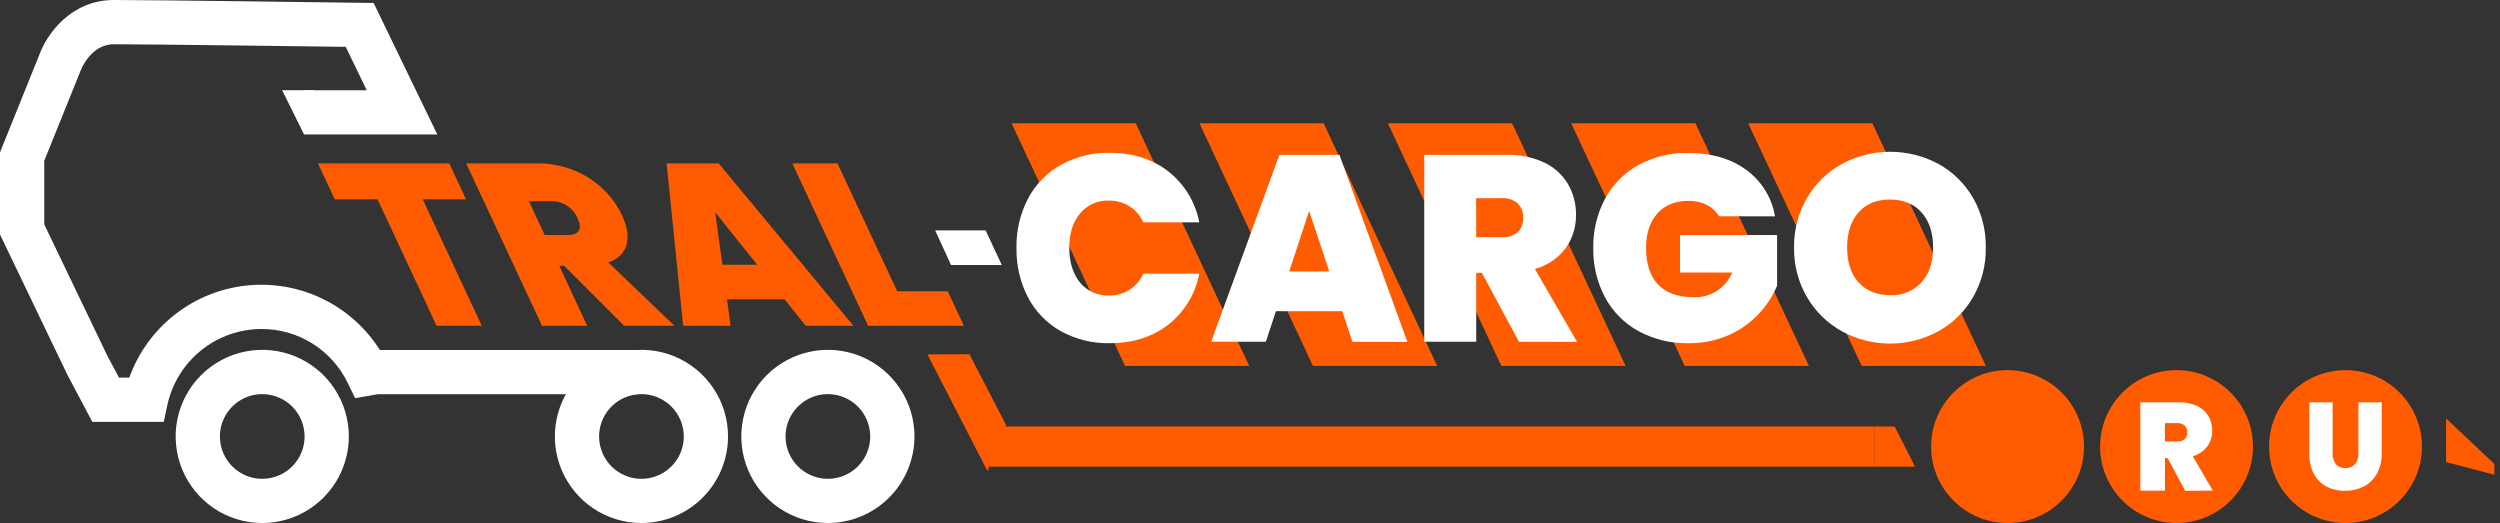<svg width="239" height="50" viewBox="0 0 239 50" fill="none" xmlns="http://www.w3.org/2000/svg">
<rect x="0" y="0" width="239" height="50" fill="#333333" stroke="none"/>
<path d="M42.952 15.619L44.553 19.054H40.411L46.052 31.138H41.735L36.094 19.054H31.998L30.394 15.619H42.952Z" fill="#FF5B00"/>
<path d="M59.667 31.149L53.927 25.41H53.465L56.136 31.149H51.816L44.565 15.618H51.356C52.547 15.608 53.727 15.828 54.834 16.268C55.869 16.68 56.817 17.286 57.625 18.053C58.396 18.777 59.023 19.64 59.474 20.597C59.965 21.654 60.108 22.583 59.903 23.382C59.694 24.183 59.111 24.754 58.154 25.089L64.483 31.149H59.667ZM52.072 22.47H54.208C54.797 22.47 55.172 22.331 55.335 22.05C55.498 21.769 55.459 21.367 55.211 20.842C54.995 20.363 54.648 19.955 54.211 19.664C53.762 19.373 53.236 19.224 52.701 19.235H50.565L52.072 22.47Z" fill="#FF5B00"/>
<path d="M75.008 28.614H69.5L69.845 31.149H65.313L63.724 15.618H68.703L81.587 31.149H77.035L75.008 28.614ZM72.385 25.309L68.371 20.289L69.059 25.309H72.385Z" fill="#FF5B00"/>
<path d="M85.771 27.844H90.605L92.145 31.149H82.995L75.745 15.618H80.062L85.771 27.844Z" fill="#FF5B00"/>
<path d="M94.399 45.031L88.659 33.88L92.677 33.868L96.181 40.623L94.399 45.031Z" fill="#FF5B00"/>
<path d="M179.231 40.769H94.615V44.615H179.231V40.769Z" fill="#FF5B00"/>
<path d="M61.326 50C59.688 50.001 58.088 49.516 56.726 48.607C55.364 47.697 54.303 46.405 53.676 44.892C53.049 43.38 52.885 41.716 53.204 40.11C53.523 38.504 54.311 37.029 55.468 35.871C56.626 34.713 58.101 33.924 59.707 33.605C61.312 33.285 62.977 33.449 64.49 34.075C66.002 34.702 67.295 35.763 68.205 37.124C69.115 38.485 69.6 40.086 69.6 41.723C69.598 43.917 68.725 46.02 67.174 47.572C65.623 49.124 63.52 49.997 61.326 50ZM61.326 37.678C60.525 37.677 59.742 37.914 59.075 38.359C58.409 38.803 57.89 39.435 57.583 40.175C57.276 40.915 57.196 41.729 57.352 42.515C57.508 43.3 57.894 44.022 58.46 44.588C59.026 45.154 59.748 45.54 60.534 45.696C61.319 45.852 62.133 45.772 62.873 45.465C63.613 45.158 64.245 44.639 64.69 43.973C65.134 43.307 65.371 42.524 65.371 41.723C65.369 40.65 64.942 39.623 64.184 38.864C63.426 38.106 62.398 37.679 61.326 37.678Z" fill="white"/>
<path d="M25.074 50C23.437 50.001 21.836 49.516 20.474 48.607C19.113 47.697 18.052 46.405 17.424 44.892C16.798 43.38 16.633 41.716 16.952 40.11C17.271 38.504 18.059 37.029 19.217 35.871C20.374 34.713 21.849 33.924 23.455 33.605C25.061 33.285 26.725 33.449 28.238 34.075C29.751 34.702 31.044 35.763 31.953 37.124C32.863 38.485 33.349 40.086 33.349 41.723C33.346 43.917 32.474 46.02 30.922 47.572C29.371 49.124 27.268 49.997 25.074 50ZM25.074 37.678C24.273 37.677 23.49 37.914 22.824 38.359C22.158 38.803 21.638 39.435 21.332 40.175C21.025 40.915 20.945 41.729 21.101 42.515C21.257 43.3 21.642 44.022 22.209 44.588C22.775 45.154 23.497 45.54 24.282 45.696C25.067 45.852 25.882 45.772 26.622 45.465C27.361 45.158 27.994 44.639 28.438 43.973C28.883 43.307 29.12 42.524 29.119 41.723C29.117 40.65 28.691 39.623 27.933 38.864C27.174 38.106 26.146 37.679 25.074 37.678Z" fill="white"/>
<path d="M79.149 50C77.512 50.001 75.911 49.516 74.55 48.607C73.188 47.697 72.127 46.405 71.5 44.892C70.873 43.38 70.709 41.716 71.028 40.11C71.347 38.504 72.135 37.029 73.292 35.871C74.45 34.713 75.925 33.924 77.53 33.605C79.136 33.285 80.8 33.449 82.313 34.075C83.826 34.702 85.119 35.763 86.028 37.124C86.938 38.485 87.424 40.086 87.424 41.723C87.421 43.917 86.549 46.02 84.998 47.572C83.447 49.124 81.343 49.997 79.149 50ZM79.149 37.678C78.348 37.677 77.565 37.914 76.899 38.359C76.233 38.803 75.714 39.435 75.407 40.175C75.1 40.915 75.02 41.729 75.176 42.515C75.332 43.3 75.718 44.022 76.284 44.588C76.85 45.154 77.572 45.54 78.357 45.696C79.143 45.852 79.957 45.772 80.697 45.465C81.437 45.158 82.069 44.639 82.513 43.973C82.958 43.307 83.195 42.524 83.194 41.723C83.193 40.65 82.766 39.623 82.008 38.864C81.25 38.106 80.222 37.679 79.149 37.678Z" fill="white"/>
<path d="M15.655 40.33H8.827L6.441 35.829L0 22.416V14.561L3.755 5.253C4.471 3.278 6.761 0 10.894 0C14.649 0 33.608 0.254 34.415 0.266L35.72 0.284L41.807 12.857H29.068V8.628H35.061L33.052 4.477C28.587 4.42 14.053 4.229 10.894 4.229C8.682 4.229 7.758 6.628 7.719 6.731L7.691 6.797L4.229 15.374V21.449L10.235 33.956L11.371 36.097H12.365C13.214 33.734 14.709 31.657 16.68 30.102C18.652 28.547 21.02 27.577 23.516 27.302C26.012 27.027 28.534 27.458 30.797 28.546C33.06 29.634 34.972 31.336 36.315 33.457H60.984V37.687H36.11L33.947 38.064L33.252 36.629C32.505 35.073 31.331 33.761 29.869 32.844C28.405 31.927 26.713 31.445 24.986 31.451C22.894 31.459 20.866 32.177 19.235 33.488C17.604 34.799 16.467 36.626 16.011 38.668L15.655 40.33Z" fill="white"/>
<path d="M238.461 45.385L233.846 44.175V40L238.461 44.356V45.385Z" fill="#FF5B00"/>
<path d="M208.077 50C212.113 50 215.385 46.728 215.385 42.693C215.385 38.657 212.113 35.385 208.077 35.385C204.041 35.385 200.769 38.657 200.769 42.693C200.769 46.728 204.041 50 208.077 50Z" fill="#FF5B00"/>
<path d="M224.231 50C228.267 50 231.538 46.728 231.538 42.693C231.538 38.657 228.267 35.385 224.231 35.385C220.195 35.385 216.923 38.657 216.923 42.693C216.923 46.728 220.195 50 224.231 50Z" fill="#FF5B00"/>
<path d="M191.923 50C195.959 50 199.231 46.728 199.231 42.693C199.231 38.657 195.959 35.385 191.923 35.385C187.887 35.385 184.615 38.657 184.615 42.693C184.615 46.728 187.887 50 191.923 50Z" fill="#FF5B00"/>
<path d="M208.905 46.923L207.225 43.795H206.97V46.907H204.615V38.463H208.331C208.927 38.447 209.519 38.568 210.06 38.817C210.505 39.028 210.877 39.365 211.13 39.786C211.372 40.207 211.496 40.684 211.49 41.169C211.5 41.711 211.334 42.241 211.017 42.681C210.67 43.135 210.182 43.462 209.628 43.61L211.538 46.899L208.905 46.923ZM206.97 42.21H208.137C208.399 42.23 208.658 42.148 208.86 41.981C208.944 41.894 209.008 41.791 209.049 41.678C209.09 41.566 209.107 41.446 209.099 41.326C209.105 41.207 209.087 41.089 209.044 40.978C209.002 40.867 208.937 40.766 208.852 40.682C208.653 40.516 208.397 40.433 208.137 40.449H206.97V42.21Z" fill="white"/>
<path d="M223.001 38.461V43.326C222.976 43.702 223.084 44.075 223.304 44.374C223.42 44.503 223.563 44.603 223.721 44.667C223.88 44.731 224.05 44.756 224.219 44.742C224.391 44.754 224.564 44.728 224.724 44.663C224.885 44.599 225.031 44.499 225.15 44.37C225.373 44.073 225.485 43.702 225.465 43.326V38.461H227.691V43.326C227.71 44.015 227.548 44.697 227.223 45.298C226.926 45.829 226.483 46.255 225.951 46.522C225.395 46.797 224.785 46.934 224.17 46.922C223.564 46.938 222.963 46.8 222.419 46.522C221.907 46.251 221.486 45.825 221.208 45.302C220.901 44.694 220.75 44.013 220.771 43.326V38.461H223.001Z" fill="white"/>
<path d="M119.428 34.983H107.555L96.704 11.785H108.577L119.428 34.983Z" fill="#FF5B00"/>
<path d="M137.391 34.983H125.518L114.667 11.785H126.539L137.391 34.983Z" fill="#FF5B00"/>
<path d="M155.408 34.983H143.532L132.681 11.785H144.556L155.408 34.983Z" fill="#FF5B00"/>
<path d="M172.932 34.983H161.06L150.205 11.785H162.081L172.932 34.983Z" fill="#FF5B00"/>
<path d="M189.85 34.983H177.977L167.126 11.785H178.998L189.85 34.983Z" fill="#FF5B00"/>
<path d="M98.278 18.987C98.99 17.633 100.078 16.515 101.411 15.766C102.838 14.977 104.448 14.579 106.078 14.612C108.31 14.612 110.187 15.208 111.709 16.401C113.242 17.612 114.286 19.336 114.649 21.255H109.299C109.013 20.622 108.551 20.084 107.966 19.709C107.375 19.347 106.693 19.163 106 19.177C105.478 19.157 104.958 19.257 104.482 19.471C104.005 19.684 103.584 20.004 103.251 20.407C102.566 21.228 102.223 22.323 102.223 23.69C102.223 25.058 102.566 26.165 103.251 27.013C103.583 27.416 104.004 27.737 104.481 27.95C104.958 28.163 105.478 28.264 106 28.243C106.694 28.266 107.38 28.081 107.968 27.71C108.556 27.34 109.02 26.801 109.299 26.164H114.649C114.286 28.085 113.242 29.809 111.709 31.022C110.187 32.212 108.31 32.809 106.078 32.811C104.448 32.842 102.838 32.444 101.411 31.657C100.077 30.908 98.989 29.788 98.278 28.433C97.524 26.972 97.145 25.346 97.175 23.702C97.145 22.063 97.524 20.442 98.278 18.987Z" fill="white"/>
<path d="M128.322 29.753H121.978L121.014 32.672H115.788L122.31 14.803H128.05L134.545 32.684H129.297L128.322 29.753ZM127.077 25.95L125.15 20.165L123.255 25.95H127.077Z" fill="white"/>
<path d="M145.212 32.672L141.662 26.077H141.127V32.672H136.158V14.803H143.994C145.253 14.764 146.504 15.02 147.647 15.549C148.586 15.995 149.371 16.71 149.903 17.603C150.416 18.494 150.679 19.506 150.665 20.533C150.687 21.683 150.336 22.808 149.665 23.742C148.934 24.705 147.903 25.397 146.734 25.708L150.767 32.684L145.212 32.672ZM141.127 22.678H143.59C144.136 22.717 144.677 22.544 145.1 22.195C145.278 22.011 145.415 21.791 145.503 21.551C145.59 21.311 145.627 21.055 145.611 20.799C145.624 20.549 145.585 20.299 145.496 20.066C145.406 19.832 145.268 19.62 145.091 19.443C144.671 19.087 144.129 18.91 143.581 18.947H141.118L141.127 22.678Z" fill="white"/>
<path d="M164.341 20.673C164.059 20.205 163.65 19.827 163.162 19.582C162.614 19.317 162.01 19.187 161.401 19.201C160.148 19.201 159.163 19.604 158.444 20.41C157.725 21.215 157.364 22.309 157.362 23.691C157.362 25.231 157.747 26.402 158.516 27.204C159.285 28.006 160.405 28.408 161.875 28.412C162.664 28.451 163.446 28.246 164.113 27.823C164.78 27.401 165.301 26.782 165.603 26.053H160.607V22.473H169.89V27.307C169.479 28.287 168.899 29.188 168.177 29.968C167.374 30.835 166.404 31.529 165.325 32.01C164.09 32.56 162.75 32.833 161.398 32.811C159.739 32.843 158.1 32.446 156.64 31.657C155.287 30.912 154.177 29.793 153.444 28.433C152.673 26.978 152.285 25.35 152.317 23.703C152.288 22.065 152.676 20.446 153.444 18.999C154.176 17.643 155.281 16.526 156.628 15.779C158.082 14.988 159.716 14.59 161.371 14.625C163.619 14.625 165.478 15.165 166.951 16.247C168.41 17.31 169.394 18.904 169.691 20.685L164.341 20.673Z" fill="white"/>
<path d="M176.08 31.669C174.692 30.9 173.539 29.769 172.742 28.397C171.912 26.96 171.487 25.326 171.512 23.666C171.487 22.007 171.912 20.372 172.742 18.936C173.538 17.566 174.692 16.44 176.08 15.676C177.5 14.911 179.089 14.51 180.702 14.51C182.316 14.51 183.904 14.911 185.324 15.676C186.704 16.44 187.848 17.567 188.632 18.936C189.452 20.375 189.87 22.01 189.841 23.666C189.87 25.323 189.452 26.957 188.632 28.397C187.844 29.771 186.695 30.902 185.309 31.669C183.893 32.442 182.306 32.847 180.693 32.847C179.08 32.847 177.493 32.442 176.077 31.669H176.08ZM183.699 26.989C184.436 26.162 184.805 25.054 184.805 23.666C184.805 22.247 184.436 21.127 183.699 20.307C182.962 19.487 181.961 19.077 180.696 19.075C179.409 19.075 178.402 19.485 177.675 20.307C176.948 21.129 176.585 22.249 176.585 23.666C176.585 25.076 176.948 26.184 177.675 26.989C178.402 27.795 179.409 28.205 180.696 28.219C181.256 28.248 181.816 28.152 182.335 27.94C182.854 27.727 183.32 27.403 183.699 26.989Z" fill="white"/>
<path d="M90.916 25.331H95.768L94.227 22.026H89.403L90.916 25.331Z" fill="white"/>
<path d="M29.071 12.86L26.971 8.625H29.992L29.071 12.86Z" fill="white"/>
<path d="M179.231 44.615H183.077L181.136 40.777L179.231 40.769V44.615Z" fill="#FF5B00"/>
</svg>
